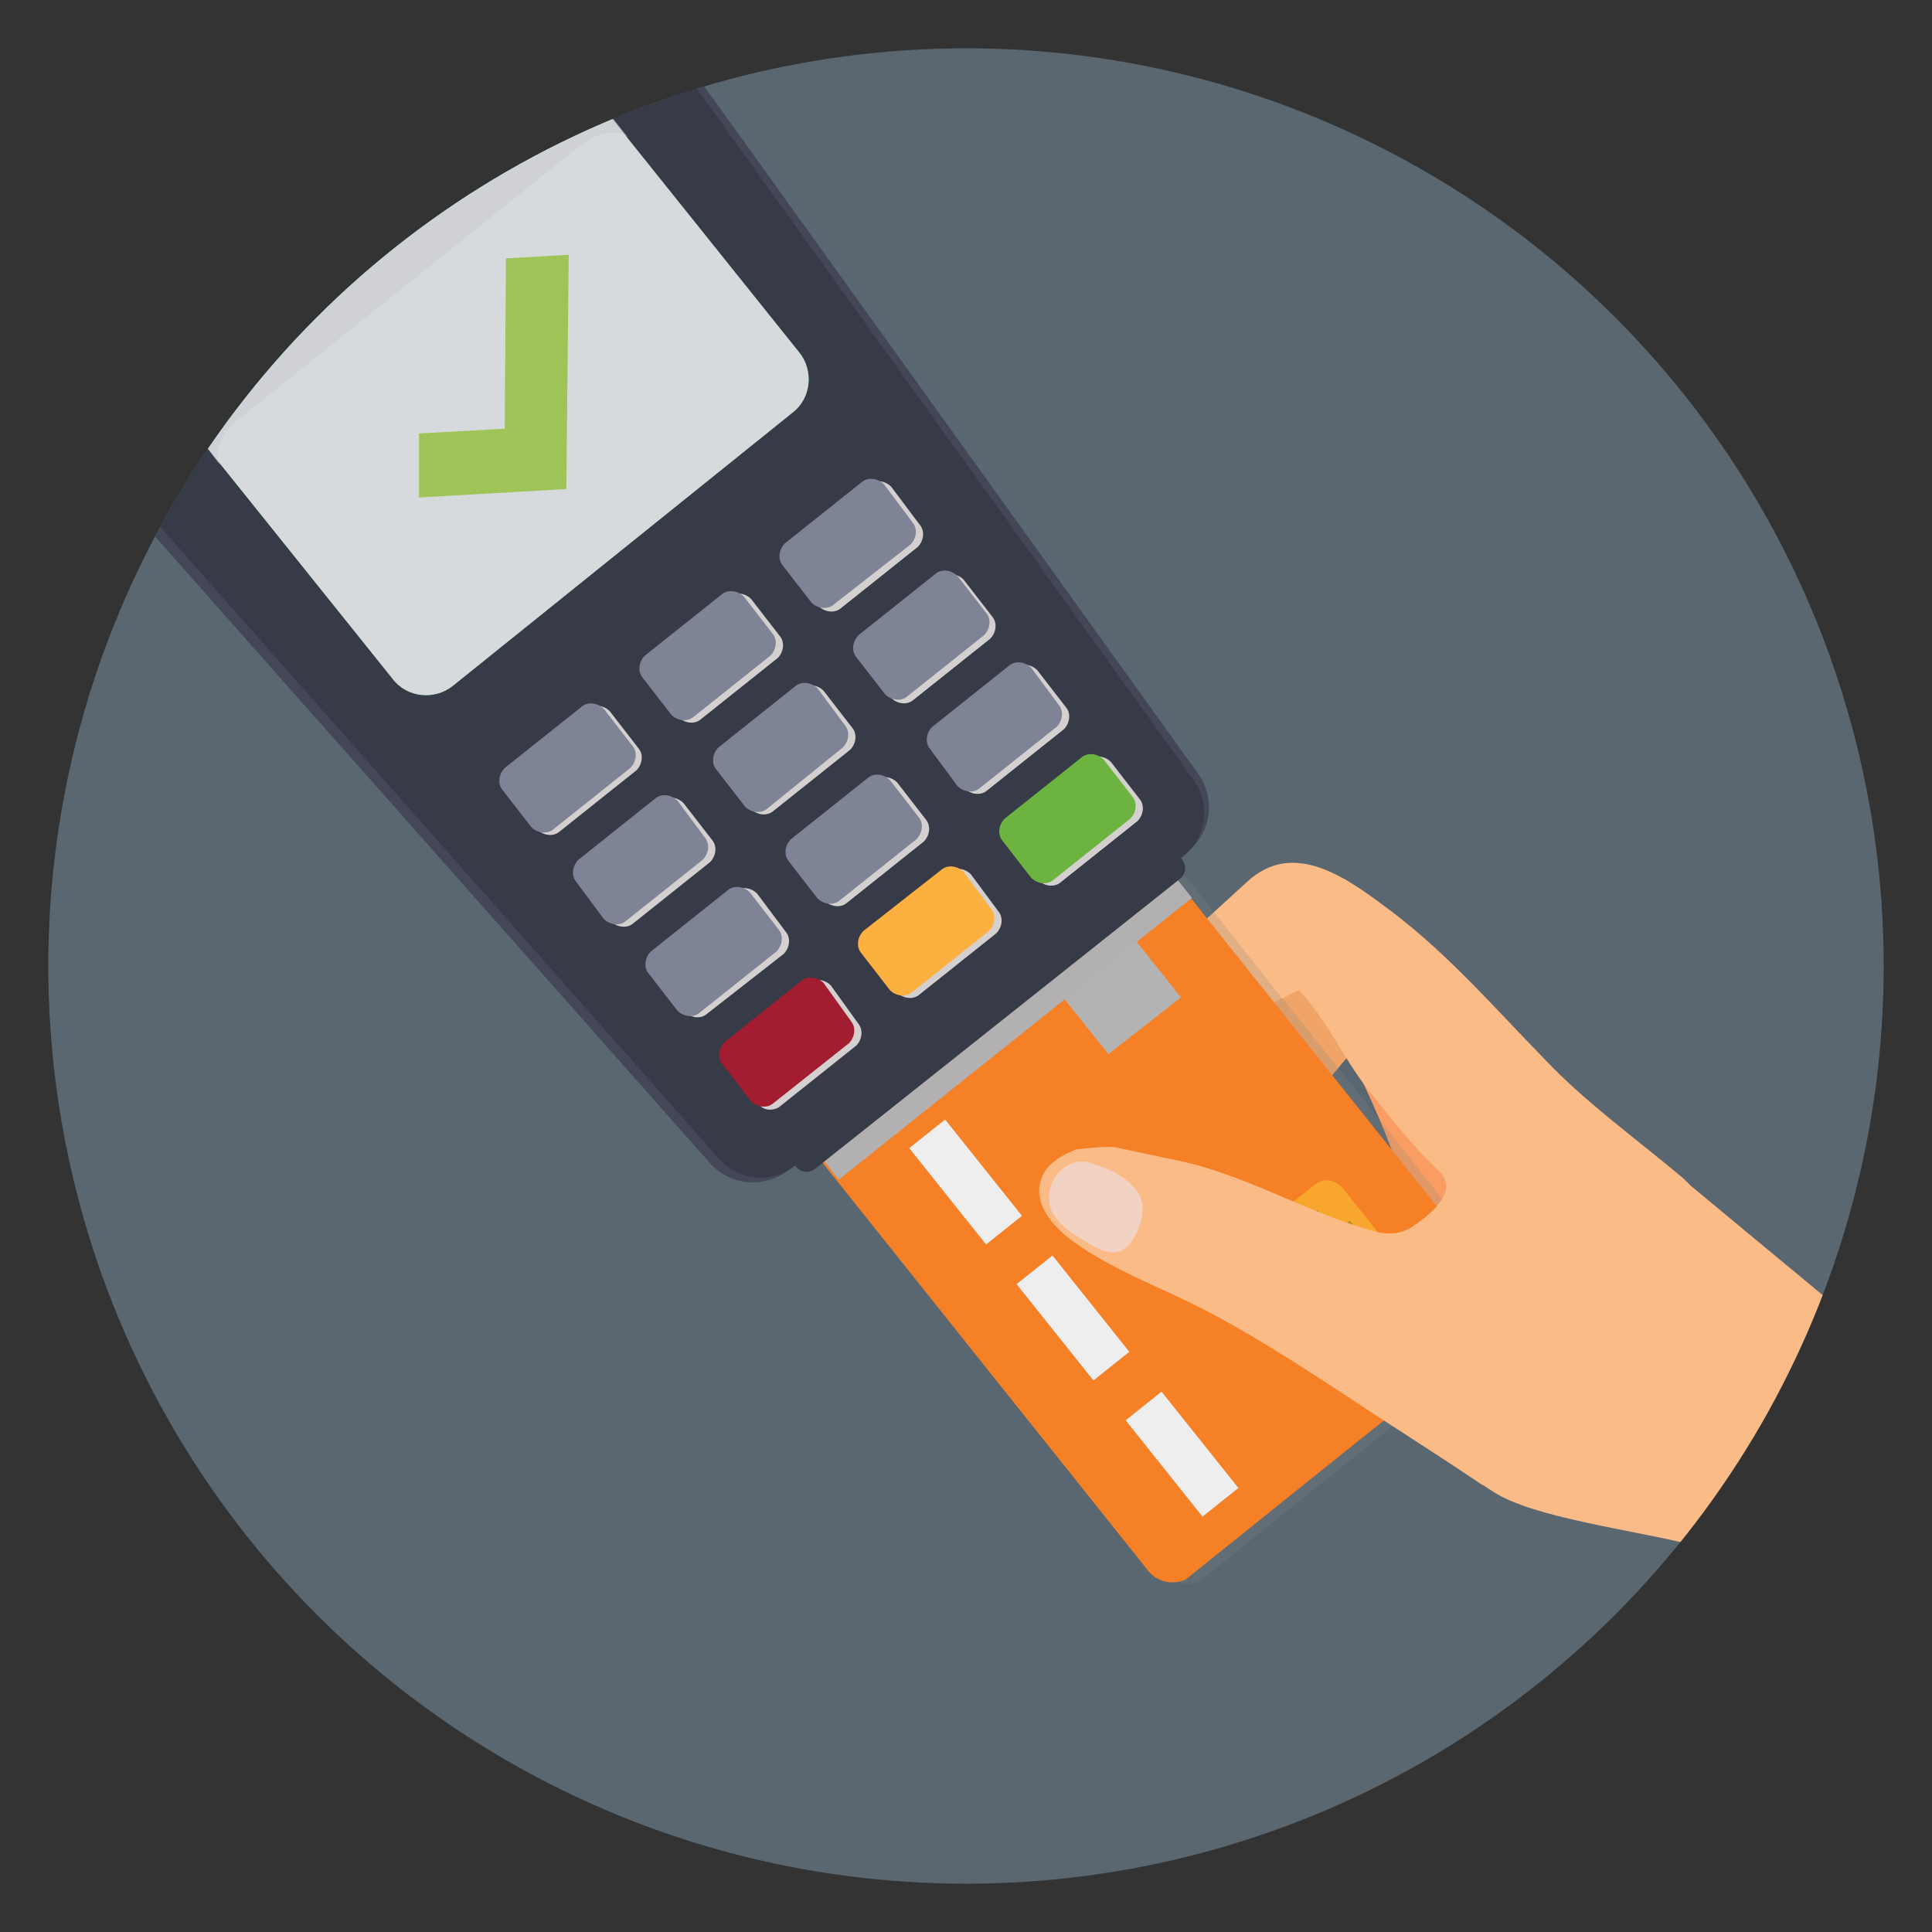<?xml version="1.0" encoding="utf-8"?>
<!-- Generator: Adobe Illustrator 23.0.2, SVG Export Plug-In . SVG Version: 6.00 Build 0)  -->
<svg version="1.1" id="Layer_1" xmlns="http://www.w3.org/2000/svg" xmlns:xlink="http://www.w3.org/1999/xlink" x="0px" y="0px"
	 width="160px" height="160px" viewBox="0 0 160 160" style="enable-background:new 0 0 160 160;" xml:space="preserve">
<rect x="0" y="0" width="160" height="160" fill="#333333" stroke="none"/>
<style type="text/css">
	.st0{fill:#5A6771;}
	.st1{clip-path:url(#SVGID_2_);}
	.st2{fill:#FA9D62;}
	.st3{fill:#EA9963;}
	.st4{fill:#F0A467;}
	.st5{fill:#E8BEAA;}
	.st6{fill:#FABB87;}
	.st7{fill:#F2D2C2;}
	.st8{opacity:0.22;fill:#878787;}
	.st9{fill:#F58025;}
	.st10{fill:#F8A72C;}
	.st11{fill:#BA8D1C;}
	.st12{fill:#CFCCCD;}
	.st13{fill:#EEEEEE;}
	.st14{fill:#B3B3B3;}
	.st15{fill:#B3B0B1;}
	.st16{fill:#434757;}
	.st17{fill:#373A47;}
	.st18{fill:#1BBC74;}
	.st19{fill:#D7DADC;}
	.st20{opacity:0.65;}
	.st21{fill:#CBCDD4;}
	.st22{fill:#D4D0D0;}
	.st23{fill:#7E8396;}
	.st24{fill:#A21D2F;}
	.st25{fill:#FBB03F;}
	.st26{fill:#6DB33F;}
	.st27{fill:#24262E;}
	.st28{fill:#FFFFFF;}
	.st29{fill:#C7C7C7;}
	.st30{fill:#F5F5F5;}
	.st31{fill:#E6E6E6;}
	.st32{fill:#575263;}
	.st33{fill:#9EC457;}
</style>
<g>
	<circle class="st0" cx="80" cy="80" r="76"/>
</g>
<g>
	<defs>
		<circle id="SVGID_1_" cx="80" cy="80" r="76"/>
	</defs>
	<clipPath id="SVGID_2_">
		<use xlink:href="#SVGID_1_"  style="overflow:visible;"/>
	</clipPath>
	<g class="st1">
		<g>
			<path class="st2" d="M108.7,81.7c0,0,4.8,8.2,7,14.8c2,5.7,1.4,9.9,2.4,9.7c2.2-0.4,7.9-10.2,7.5-10.8
				c-0.4-0.6-8.5-10.9-8.8-11.3c-0.3-0.4-5.2-7.1-5.2-7.1L108.7,81.7z"/>
			<g>
				<path class="st3" d="M108.6,77.8c-3,2.3-5.8,4.1-8.8,6.3c-1.7,1.3-3.3,2.7-5.1,4.2c-1.6,1.3-2.9,3.8-4,5.5
					c-1.5,2.3-2.2,3.3-2.1,4.2c0.2,1.2,1.9,1.7,3.7,0.9c2.7-1.2,6-5.9,9.3-7.6c3-1.6,7.3-3.7,10.6-5l0.6-3.2L108.6,77.8z"/>
				<path class="st4" d="M108.1,77.2c-0.4,0.4-0.7,0.9-1,1.4c-1.8,3.4-3.5,6.3-5.4,9.7c-1,1.9-1.8,3.8-2.8,6
					c-0.9,1.9-1.3,8.9-1.7,10.8c-0.2,1.1,1.8,2.5,3.9,0.2c1.2-1.3,3.1-8.3,5.3-11.3c2.1-2.8,5.3-6.7,7.7-9.3L108.1,77.2z"/>
				<g>
					<path class="st5" d="M99,103.3c0.2-1.2-0.6-2.4-1.3-2.4c-0.2,0-0.6,4.5-0.6,4.5S98.7,105.5,99,103.3z"/>
				</g>
				<g>
					<path class="st5" d="M91.1,96.6c0.7-1,0.5-2.8-0.2-2.7c-0.8,0.1-2.3,3.7-2.3,3.7S89.9,98.4,91.1,96.6z"/>
				</g>
			</g>
			<path class="st6" d="M99.5,108.3c3.9,2,7.6,4.4,11.3,6.8c4,2.6,8,5.2,12,7.9c0,0,15.9-9.8,19.5-14c2.3-2.6-0.4-9.3-3-11.5
				c-3.8-3.2-8-6.2-11.4-9.8c-4.1-4.2-7.8-8.5-12.5-12.1c-3.6-2.7-8.2-6.3-12.2-2.5c-1.2,1.1-2.4,2.2-3.5,3.2l5.5,6.9
				c0.9-0.5,1.7-1,2.5-1.4c2.9,3.3,3.5,5.6,6.3,9c1.2,1.5,3.7,4.6,5.1,5.8c1.9,1.7-0.1,3.5-2.2,4.9c-1.1,0.6-2.1,0.5-2.9,0.3
				c-5.8-1.6-11-4.9-16.9-6L92.3,95c-1.1-0.1-3.2,0.2-3.2,0.2c-1.1,0.4-2.1,1.1-2.5,1.7c-1.5,2.3,0.4,4.6,2.4,6
				C92.1,105.2,96,106.5,99.5,108.3z"/>
			<path class="st7" d="M90,96.2l-0.7,0c-1.6,0.3-2.6,1.8-2.4,3.4c0.2,1.6,2,2.6,3.3,3.4c1.5,0.9,2.7,1.1,3.6-0.3
				c0.6-1,1.3-2.7,0.4-4C93.2,97.3,91.6,96.7,90,96.2z"/>
		</g>
		<g>
			<path class="st8" d="M125.6,107L90.8,63.3c-0.1-0.2-0.3-0.3-0.5-0.5c-0.8-0.6-1.9-0.6-2.8-0.1l-2.9,2.3l-8.8,7L61.6,83.4
				c-0.3,0.4-0.5,0.8-0.6,1.3c-0.1,0.7,0.1,1.3,0.5,1.9l34.8,43.6c0.7,0.9,2,1.2,3.1,0.7l14.2-11.4l8.8-7l3.2-2.5
				C126.3,109.2,126.4,107.9,125.6,107z"/>
			<g>
				<path class="st9" d="M124.5,106.8L89.7,63.2c-0.1-0.2-0.3-0.3-0.5-0.5c-0.8-0.6-1.9-0.6-2.8-0.1L83.4,65l-8.8,7L60.4,83.3
					c-0.3,0.4-0.5,0.8-0.6,1.3c-0.1,0.7,0.1,1.3,0.5,1.9l34.8,43.6c0.7,0.9,2,1.2,3.1,0.7l14.2-11.4l8.8-7l3.2-2.5
					C125.2,109,125.2,107.8,124.5,106.8z"/>
				<path class="st10" d="M112.7,112.2c-0.7,0.6-1.7,0.4-2.3-0.3l-6.3-7.9c-0.6-0.7-0.4-1.7,0.3-2.3l4.5-3.6
					c0.7-0.6,1.7-0.4,2.3,0.3l6.3,7.9c0.6,0.7,0.4,1.7-0.3,2.3L112.7,112.2z"/>
				<g>
					
						<rect x="105.9" y="103.1" transform="matrix(0.782 -0.624 0.624 0.782 -40.594 90.72)" class="st11" width="6.7" height="0.4"/>
					
						<rect x="109.3" y="101.2" transform="matrix(0.782 -0.624 0.624 0.782 -42.355 91.507)" class="st11" width="0.4" height="10"/>
					
						<rect x="111.8" y="99.2" transform="matrix(0.782 -0.624 0.624 0.782 -40.538 92.648)" class="st11" width="0.4" height="10"/>
					
						<rect x="109.1" y="107.2" transform="matrix(0.782 -0.624 0.624 0.782 -42.406 93.606)" class="st11" width="6.7" height="0.4"/>
				</g>
				<g>
					
						<rect x="69" y="81.5" transform="matrix(0.782 -0.624 0.624 0.782 -38.547 63.131)" class="st12" width="3.8" height="10.2"/>
					
						<rect x="78" y="92.8" transform="matrix(0.782 -0.624 0.624 0.782 -43.605 71.187)" class="st13" width="3.8" height="10.2"/>
					
						<rect x="86.9" y="104" transform="matrix(0.782 -0.624 0.624 0.782 -48.662 79.244)" class="st13" width="3.8" height="10.2"/>
					
						<rect x="95.9" y="115.3" transform="matrix(0.782 -0.624 0.624 0.782 -53.719 87.3)" class="st13" width="3.8" height="10.2"/>
				</g>
				<polyline class="st14" points="91.8,87.3 81.7,74.7 81.7,74.7 87.7,69.9 87.7,69.9 97.8,82.6 97.8,82.6 				"/>
				
					<rect x="64.7" y="84.3" transform="matrix(0.782 -0.624 0.624 0.782 -34.98 70.579)" class="st15" width="37.4" height="2"/>
			</g>
		</g>
		<g>
			<g>
				<path class="st16" d="M99.1,63.9c1.6,2.1,1.3,5-0.8,6.7L65.3,96.9c-2.1,1.6-5,1.3-6.7-0.8L6.7,37.5c-1.6-2.1-1.3-5,0.8-6.7
					L46.7-0.5c2.1-1.6,5-1.3,6.7,0.8L99.1,63.9z"/>
				<path class="st17" d="M98.7,64.4c1.6,2,1.3,4.9-0.7,6.5L65.9,96.5c-2,1.6-4.9,1.3-6.5-0.7L9,38.8c-1.6-2-1.3-4.9,0.7-6.5
					L47.8,1.9c2-1.6,4.9-1.3,6.5,0.7L98.7,64.4z"/>
				<path class="st18" d="M66.2,29.2c1.2,1.5,1,3.8-0.6,5L37.5,56.8c-1.5,1.2-3.8,1-5-0.6L16.7,36.5c-1.2-1.5-1-3.8,0.6-5L45.5,9
					c1.5-1.2,3.8-1,5,0.6L66.2,29.2z"/>
				<path class="st19" d="M66.2,29.2c1.2,1.5,1,3.8-0.6,5L37.5,56.8c-1.5,1.2-3.8,1-5-0.6L16.7,36.5c-1.2-1.5-1-3.8,0.6-5L45.5,9
					c1.5-1.2,3.8-1,5,0.6L66.2,29.2z"/>
				<g class="st20">
					<path class="st21" d="M45.5,9L17.3,31.5c-1.5,1.2-1.8,3.5-0.6,5l1.6,2.1c-0.7-0.9-0.1-2.7,1.5-3.9L48,12.1
						c1.5-1.2,3.4-1.5,4.1-0.6l-1.5-1.9C49.3,8,47.1,7.8,45.5,9z"/>
				</g>
				<g>
					<path class="st22" d="M52.9,62c0.4,0.5,0.3,1.3-0.2,1.8l-6.4,5.1c-0.5,0.4-1.3,0.3-1.8-0.2l-2.4-3.1c-0.4-0.5-0.3-1.3,0.2-1.8
						l6.4-5.1c0.5-0.4,1.3-0.3,1.8,0.2L52.9,62z"/>
					<path class="st22" d="M64.6,52.7c0.4,0.5,0.3,1.3-0.2,1.8L58,59.6c-0.5,0.4-1.3,0.3-1.8-0.2l-2.4-3.1c-0.4-0.5-0.3-1.3,0.2-1.8
						l6.4-5.1c0.5-0.4,1.3-0.3,1.8,0.2L64.6,52.7z"/>
					<path class="st22" d="M76.2,43.5c0.4,0.5,0.3,1.3-0.2,1.8l-6.4,5.1c-0.5,0.4-1.3,0.3-1.8-0.2L65.4,47c-0.4-0.5-0.3-1.3,0.2-1.8
						l6.4-5.1c0.5-0.4,1.3-0.3,1.8,0.2L76.2,43.5z"/>
					<path class="st22" d="M59,69.6c0.4,0.5,0.3,1.3-0.2,1.8l-6.4,5.1c-0.5,0.4-1.3,0.3-1.8-0.2l-2.4-3.1c-0.4-0.5-0.3-1.3,0.2-1.8
						l6.4-5.1c0.5-0.4,1.3-0.3,1.8,0.2L59,69.6z"/>
					<path class="st22" d="M70.6,60.3c0.4,0.5,0.3,1.3-0.2,1.8l-6.4,5.1c-0.5,0.4-1.3,0.3-1.8-0.2l-2.4-3.1
						c-0.4-0.5-0.3-1.3,0.2-1.8l6.4-5.1c0.5-0.4,1.3-0.3,1.8,0.2L70.6,60.3z"/>
					<path class="st22" d="M82.2,51.1c0.4,0.5,0.3,1.3-0.2,1.8l-6.4,5.1c-0.5,0.4-1.3,0.3-1.8-0.2l-2.4-3.1
						c-0.4-0.5-0.3-1.3,0.2-1.8l6.4-5.1c0.5-0.4,1.3-0.3,1.8,0.2L82.2,51.1z"/>
					<path class="st22" d="M65.1,77.2c0.4,0.5,0.3,1.3-0.2,1.8L58.5,84c-0.5,0.4-1.3,0.3-1.8-0.2l-2.4-3.1c-0.4-0.5-0.3-1.3,0.2-1.8
						l6.4-5.1c0.5-0.4,1.3-0.3,1.8,0.2L65.1,77.2z"/>
					<path class="st22" d="M76.7,67.9c0.4,0.5,0.3,1.3-0.2,1.8l-6.4,5.1c-0.5,0.4-1.3,0.3-1.8-0.2l-2.4-3.1
						c-0.4-0.5-0.3-1.3,0.2-1.8l6.4-5.1c0.5-0.4,1.3-0.3,1.8,0.2L76.7,67.9z"/>
					<path class="st22" d="M88.3,58.6c0.4,0.5,0.3,1.3-0.2,1.8l-6.4,5.1c-0.5,0.4-1.3,0.3-1.8-0.2l-2.4-3.1
						c-0.4-0.5-0.3-1.3,0.2-1.8l6.4-5.1c0.5-0.4,1.3-0.3,1.8,0.2L88.3,58.6z"/>
					<path class="st22" d="M71.1,84.8c0.4,0.5,0.3,1.3-0.2,1.8l-6.4,5.1C64,92,63.2,92,62.8,91.4l-2.4-3.1c-0.4-0.5-0.3-1.3,0.2-1.8
						l6.4-5.1c0.5-0.4,1.3-0.3,1.8,0.2L71.1,84.8z"/>
					<path class="st22" d="M82.7,75.5c0.4,0.5,0.3,1.3-0.2,1.8l-6.4,5.1c-0.5,0.4-1.3,0.3-1.8-0.2L72,79.1c-0.4-0.5-0.3-1.3,0.2-1.8
						l6.4-5.1c0.5-0.4,1.3-0.3,1.8,0.2L82.7,75.5z"/>
					<path class="st22" d="M94.4,66.2c0.4,0.5,0.3,1.3-0.2,1.8l-6.4,5.1c-0.5,0.4-1.3,0.3-1.8-0.2l-2.4-3.1
						c-0.4-0.5-0.3-1.3,0.2-1.8l6.4-5.1c0.5-0.4,1.3-0.3,1.8,0.2L94.4,66.2z"/>
				</g>
				<g>
					<path class="st23" d="M52.4,61.8c0.4,0.5,0.3,1.3-0.2,1.8l-6.4,5.1c-0.5,0.4-1.3,0.3-1.8-0.2l-2.4-3.1
						c-0.4-0.5-0.3-1.3,0.2-1.8l6.4-5.1c0.5-0.4,1.3-0.3,1.8,0.2L52.4,61.8z"/>
					<path class="st23" d="M64,52.5c0.4,0.5,0.3,1.3-0.2,1.8l-6.4,5.1c-0.5,0.4-1.3,0.3-1.8-0.2l-2.4-3.1c-0.4-0.5-0.3-1.3,0.2-1.8
						l6.4-5.1c0.5-0.4,1.3-0.3,1.8,0.2L64,52.5z"/>
					<path class="st23" d="M75.6,43.3c0.4,0.5,0.3,1.3-0.2,1.8L69,50.1c-0.5,0.4-1.3,0.3-1.8-0.2l-2.4-3.1c-0.4-0.5-0.3-1.3,0.2-1.8
						l6.4-5.1c0.5-0.4,1.3-0.3,1.8,0.2L75.6,43.3z"/>
					<path class="st23" d="M58.4,69.4c0.4,0.5,0.3,1.3-0.2,1.8l-6.4,5.1c-0.5,0.4-1.3,0.3-1.8-0.2L47.7,73c-0.4-0.5-0.3-1.3,0.2-1.8
						l6.4-5.1c0.5-0.4,1.3-0.3,1.8,0.2L58.4,69.4z"/>
					<path class="st23" d="M70,60.1c0.4,0.5,0.3,1.3-0.2,1.8L63.5,67c-0.5,0.4-1.3,0.3-1.8-0.2l-2.4-3.1c-0.4-0.5-0.3-1.3,0.2-1.8
						l6.4-5.1c0.5-0.4,1.3-0.3,1.8,0.2L70,60.1z"/>
					<path class="st23" d="M81.7,50.8c0.4,0.5,0.3,1.3-0.2,1.8l-6.4,5.1c-0.5,0.4-1.3,0.3-1.8-0.2l-2.4-3.1
						c-0.4-0.5-0.3-1.3,0.2-1.8l6.4-5.1c0.5-0.4,1.3-0.3,1.8,0.2L81.7,50.8z"/>
					<path class="st23" d="M64.5,77c0.4,0.5,0.3,1.3-0.2,1.8l-6.4,5.1c-0.5,0.4-1.3,0.3-1.8-0.2l-2.4-3.1c-0.4-0.5-0.3-1.3,0.2-1.8
						l6.4-5.1c0.5-0.4,1.3-0.3,1.8,0.2L64.5,77z"/>
					<path class="st23" d="M76.1,67.7c0.4,0.5,0.3,1.3-0.2,1.8l-6.4,5.1c-0.5,0.4-1.3,0.3-1.8-0.2l-2.4-3.1
						c-0.4-0.5-0.3-1.3,0.2-1.8l6.4-5.1c0.5-0.4,1.3-0.3,1.8,0.2L76.1,67.7z"/>
					<path class="st23" d="M87.7,58.4c0.4,0.5,0.3,1.3-0.2,1.8l-6.4,5.1c-0.5,0.4-1.3,0.3-1.8-0.2L77,62c-0.4-0.5-0.3-1.3,0.2-1.8
						l6.4-5.1c0.5-0.4,1.3-0.3,1.8,0.2L87.7,58.4z"/>
					<path class="st24" d="M70.5,84.6c0.4,0.5,0.3,1.3-0.2,1.8L64,91.4c-0.5,0.4-1.3,0.3-1.8-0.2l-2.4-3.1c-0.4-0.5-0.3-1.3,0.2-1.8
						l6.4-5.1c0.5-0.4,1.3-0.3,1.8,0.2L70.5,84.6z"/>
					<path class="st25" d="M82.1,75.3c0.4,0.5,0.3,1.3-0.2,1.8l-6.4,5.1c-0.5,0.4-1.3,0.3-1.8-0.2l-2.4-3.1
						c-0.4-0.5-0.3-1.3,0.2-1.8L78,72c0.5-0.4,1.3-0.3,1.8,0.2L82.1,75.3z"/>
					<path class="st26" d="M93.8,66c0.4,0.5,0.3,1.3-0.2,1.8l-6.4,5.1c-0.5,0.4-1.3,0.3-1.8-0.2L83,69.6c-0.4-0.5-0.3-1.3,0.2-1.8
						l6.4-5.1c0.5-0.4,1.3-0.3,1.8,0.2L93.8,66z"/>
				</g>
			</g>
		</g>
		<path class="st27" d="M44.6,7c0.3,0.4,0.2,0.9-0.1,1.2l-27,21.6c-0.4,0.3-0.9,0.2-1.2-0.1l-0.3-0.3c-0.3-0.4-0.2-0.9,0.1-1.2
			l27-21.6c0.4-0.3,0.9-0.2,1.2,0.1L44.6,7z"/>
		<path class="st17" d="M97.9,71.2c0.4,0.5,0.3,1.2-0.2,1.6L67.5,96.8c-0.5,0.4-1.2,0.3-1.6-0.2l0,0c-0.4-0.5-0.3-1.2,0.2-1.6
			L96.4,71C96.9,70.6,97.6,70.7,97.9,71.2L97.9,71.2z"/>
		<g>
			<g>
				<path class="st28" d="M26.8-21.3L0.9-0.7C-1.5,1.3-2,4.9,0,7.4l7.8,9.8c0,0,0.1,0.1,0.1,0.1l0,0l9.2,11.5L43.7,7.6L27.3-13
					L26.8-21.3z"/>
				<path class="st29" d="M41-10.8l-6.4-8l-0.7-0.8c-2-2.5-5.2-3.2-7.2-1.6c-2,1.6-2.1,4.9-0.1,7.4l0.7,0.8l7.1,8.9l0.7,0.8
					c0.8,0.9,2,2.5,2,2.5L43.8-6l4.1-3.2L41-10.8z"/>
				<path class="st30" d="M38.3-14.2l2.5,3.1c2,2.5,5.2,3.2,7.2,1.6c2-1.6,2.1-4.9,0.1-7.4L45.7-20L38.3-14.2z"/>
				<g>
					<path class="st31" d="M41.4-11.5l-2.5-3.1l-0.6,0.5l2.5,3.1c2,2.5,5.2,3.2,7.2,1.6c0.1-0.1,0.2-0.2,0.3-0.3
						C46.3-8.4,43.3-9.2,41.4-11.5z"/>
				</g>
				<g>
					<path class="st31" d="M27.3-14.2L41.6,3.7L41,4.2L26.7-13.8c-2-2.5-1.9-5.8,0.1-7.4c0.1-0.1,0.2-0.1,0.3-0.2
						C25.3-19.7,25.4-16.6,27.3-14.2z"/>
				</g>
				<g>
					<path class="st32" d="M44.6-16.9c-0.2-0.2-0.5-0.3-0.7-0.1l-4.8,3.8l0.6,0.8l4.8-3.8C44.8-16.4,44.8-16.7,44.6-16.9z"/>
					<path class="st32" d="M45.6-14.8c-0.1-0.1-0.3-0.2-0.4,0l-4.5,3.6l0.2,0.2c0.1,0.1,0.1,0.2,0.2,0.2l4.5-3.6
						C45.6-14.5,45.7-14.7,45.6-14.8z"/>
					<path class="st32" d="M46.6-13.5c-0.1-0.1-0.3-0.2-0.4,0l-4.4,3.5c0.2,0.1,0.3,0.3,0.5,0.4l4.3-3.4
						C46.6-13.2,46.7-13.4,46.6-13.5z"/>
					<path class="st32" d="M47.5-12.4c-0.1-0.1-0.3-0.2-0.4,0l-4,3.2c0.2,0.1,0.4,0.2,0.6,0.3l3.7-3C47.6-12,47.6-12.2,47.5-12.4z"
						/>
				</g>
			</g>
			<path class="st32" d="M23-10.9c0.1,0.2,0.1,0.4-0.1,0.6L2.9,5.7C2.7,5.8,2.4,5.8,2.3,5.6l0,0C2.1,5.5,2.2,5.2,2.3,5.1L22.5-11
				C22.6-11.1,22.9-11.1,23-10.9L23-10.9z"/>
			<path class="st32" d="M25-8.5c0.1,0.2,0.1,0.4-0.1,0.6L4.8,8.1C4.6,8.3,4.3,8.2,4.2,8l0,0C4.1,7.9,4.1,7.6,4.3,7.5L24.4-8.6
				C24.6-8.7,24.8-8.7,25-8.5L25-8.5z"/>
			<path class="st32" d="M26.9-6.1C27-5.9,27-5.7,26.8-5.5L6.7,10.5c-0.2,0.1-0.4,0.1-0.6-0.1l0,0C6,10.3,6,10,6.2,9.9L26.3-6.2
				C26.5-6.3,26.7-6.3,26.9-6.1L26.9-6.1z"/>
			<path class="st32" d="M28.8-3.7c0.1,0.2,0.1,0.4-0.1,0.6L8.6,12.9C8.4,13.1,8.2,13,8,12.9l0,0c-0.1-0.2-0.1-0.4,0.1-0.6L28.2-3.8
				C28.4-3.9,28.7-3.9,28.8-3.7L28.8-3.7z"/>
			<path class="st32" d="M26.7,2c0.1,0.2,0.1,0.4-0.1,0.6l-12,9.6c-0.2,0.1-0.4,0.1-0.6-0.1l0,0c-0.1-0.2-0.1-0.4,0.1-0.6l12-9.6
				C26.3,1.8,26.6,1.8,26.7,2L26.7,2z"/>
		</g>
		<g>
			<path class="st6" d="M158.5,113.5c-9.7-8-18.1-15-19.2-15.9c-3.8-3.2-8-6.2-11.4-9.8c-4.1-4.2-7.8-8.5-12.5-12.1
				c-3.6-2.7-8.2-6.3-12.2-2.5c-0.9,0.8-1.7,1.6-2.6,2.4l5.6,7.1c0.5-0.3,0.9-0.5,1.4-0.7c2.9,3.3,3.5,5.6,6.3,9
				c1.2,1.5,3.7,4.6,5.1,5.8c1.9,1.7-0.1,3.5-2.2,4.9c-1.1,0.6-2.1,0.5-2.9,0.3c-5.8-1.6-11-4.9-16.9-6L92.3,95
				c-1.1-0.1-3.2,0.2-3.2,0.2c-1.1,0.4-2.1,1.1-2.5,1.7c-1.5,2.3,0.4,4.6,2.4,6c3.2,2.3,7.1,3.7,10.6,5.5c3.9,2,7.6,4.4,11.3,6.8
				c4.2,2.8,8.5,5.5,12.7,8.3c3.3,2.2,11.7,3.2,16.8,4.5L158.5,113.5z"/>
			<path class="st7" d="M90,96.2l-0.7,0c-1.6,0.3-2.6,1.8-2.4,3.4c0.2,1.6,2,2.6,3.3,3.4c1.5,0.9,2.7,1.1,3.6-0.3
				c0.6-1,1.3-2.7,0.4-4C93.2,97.3,91.6,96.7,90,96.2z"/>
		</g>
		<polygon class="st33" points="46.9,40.5 34.7,41.2 34.7,35.9 41.8,35.5 41.9,21.4 47.1,21.1 		"/>
	</g>
</g>
</svg>
